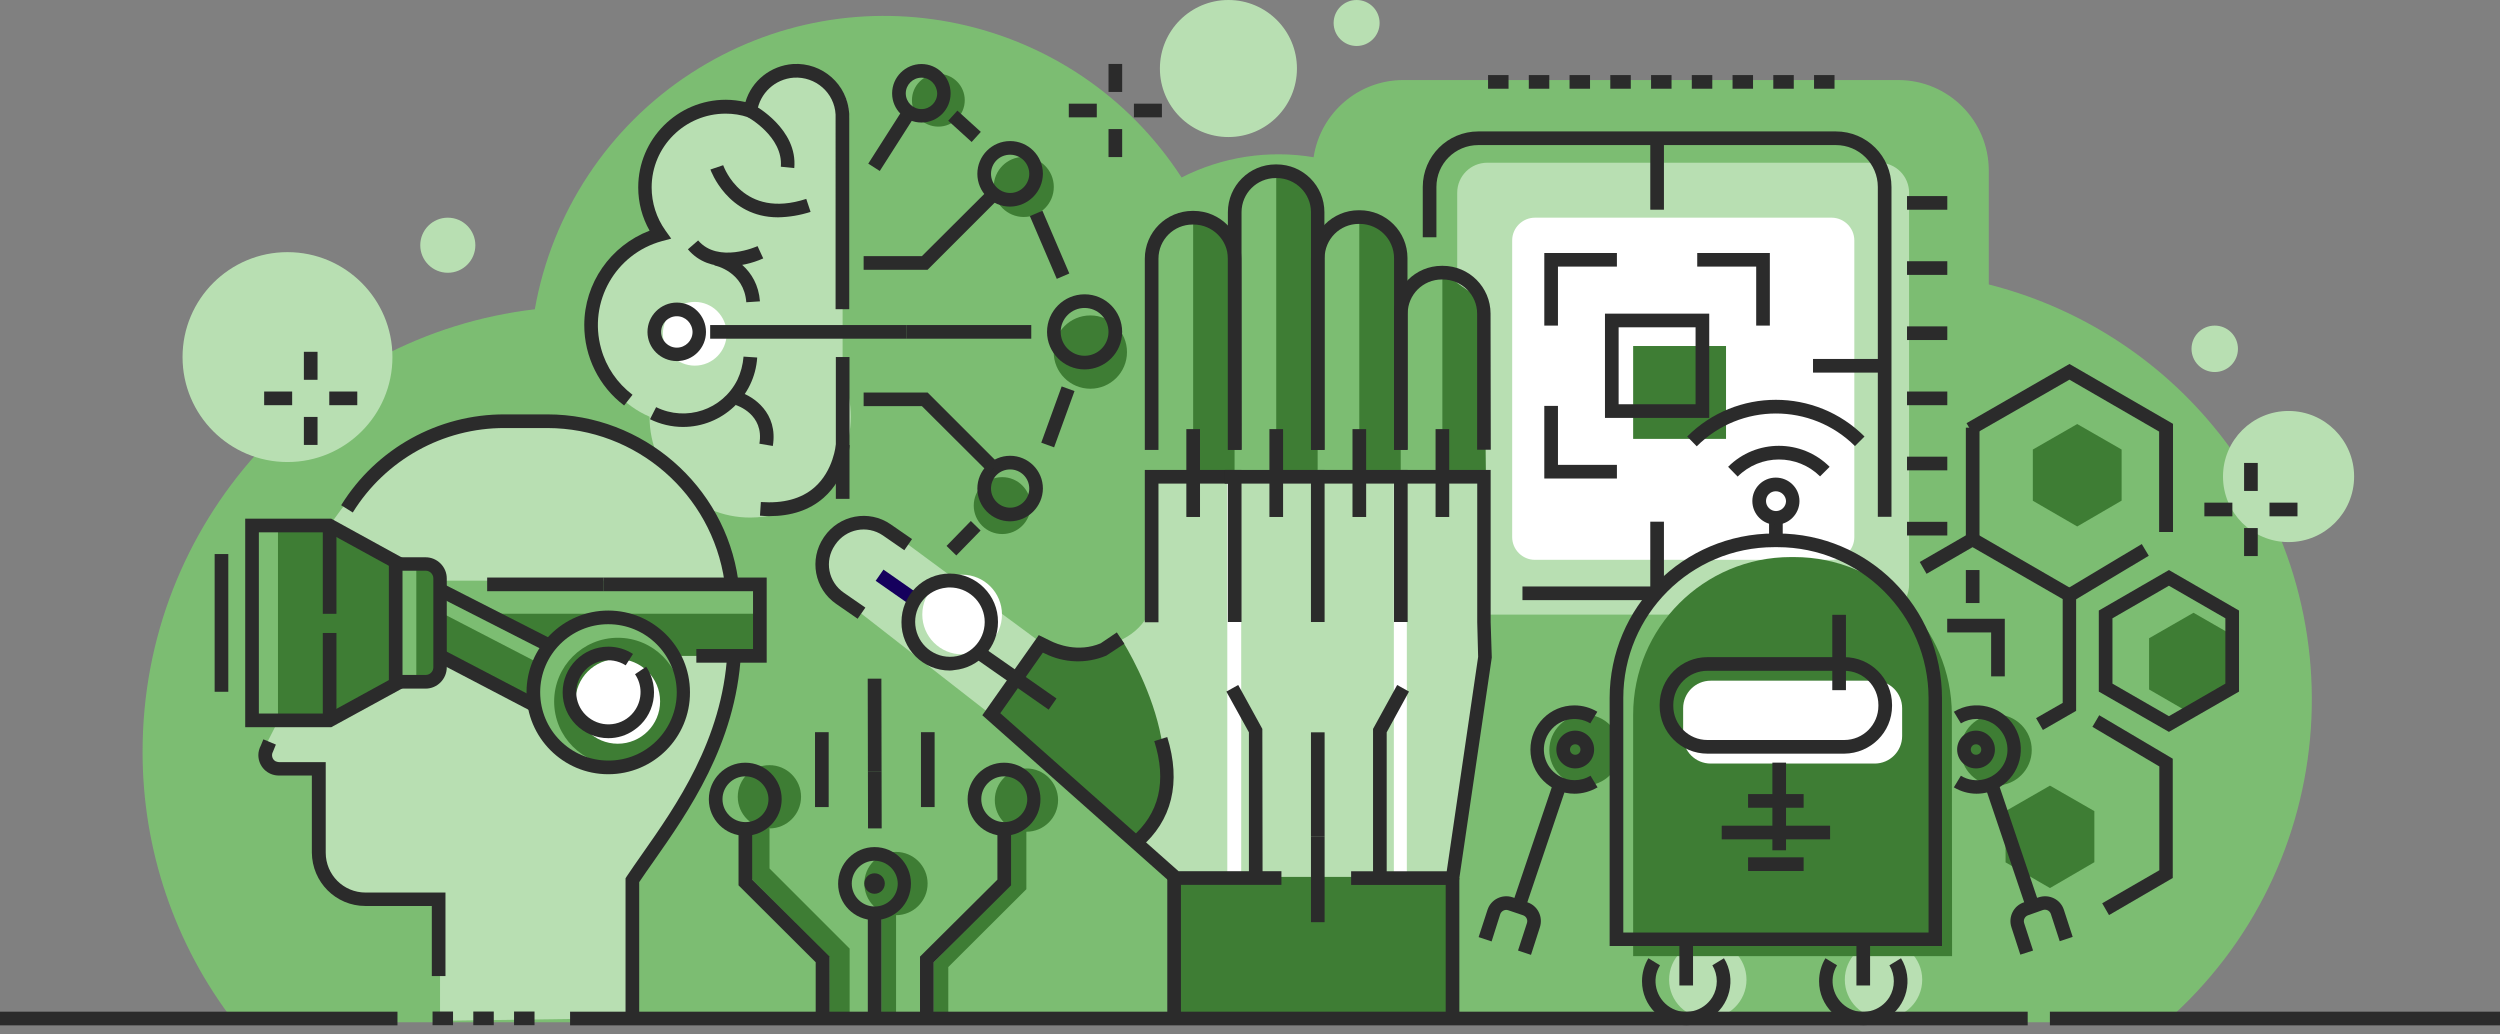 <?xml version="1.0" encoding="utf-8"?>
<!-- Generator: Adobe Illustrator 25.0.0, SVG Export Plug-In . SVG Version: 6.00 Build 0)  -->
<svg version="1.1" id="Ebene_1" xmlns="http://www.w3.org/2000/svg" xmlns:xlink="http://www.w3.org/1999/xlink" x="0px" y="0px"
	 viewBox="0 0 1098.2 454.4" style="enable-background:new 0 0 1098.2 454.4;" xml:space="preserve">
<rect x="0" y="0" width="1098.2" height="454.4" fill="#808080" stroke="none"/>
<style type="text/css">
	.st0{fill:#7CBD72;}
	.st1{fill:#B8DFB2;}
	.st2{fill:#FFFFFF;}
	.st3{fill:#3E7D34;}
	.st4{fill:#2B2B2B;}
	.st5{fill:#15005D;}
	.st6{fill:#2A2A2A;}
</style>
<g transform="translate(-125.446 -559.998)">
	<g transform="translate(188.082 559.998)">
		<g transform="translate(0 6.964)">
			<path class="st0" d="M350.9,442.1h537.6c78.3-68.4,86.3-187.2,18-265.5c-25.1-28.8-58.4-49.2-95.5-58.6V68
				c0-22-17.8-39.8-39.8-39.8l0,0H553.8c-19.7,0-36.4,14.4-39.4,33.9c-19.8-3.3-40.1-0.2-58,8.9C409.6-1.2,313.1-21.7,240.9,25.2
				c-36.2,23.5-61.1,61.1-68.6,103.7C75.3,140.3,0,222.9,0,323.1c-0.1,43,14.1,84.9,40.4,119L350.9,442.1z"/>
		</g>
		<g transform="translate(577.49 71.481)">
			<path class="st1" d="M13.2,0h172.1c7.3,0,13.2,5.9,13.2,13.2v172.1c0,7.3-5.9,13.2-13.2,13.2H13.2c-7.3,0-13.2-5.9-13.2-13.2
				V13.2C0,5.9,5.9,0,13.2,0z"/>
		</g>
		<g transform="translate(601.631 95.623)">
			<path class="st2" d="M10,0h130.3c5.5,0,10,4.5,10,10v130.3c0,5.5-4.5,10-10,10H10c-5.5,0-10-4.5-10-10V10C0,4.5,4.5,0,10,0z"/>
		</g>
		<g transform="translate(52.262 288.12)">
			<path class="st1" d="M78.4,160.3v-52L42,106.6l-13.1-8.4l-1.5-9L25.1,50L1.6,49L0,42.9l7.2-14.2h22.7l27.7-14.4l17.3-1.7
				l3.5-11.7l41,20.6l5.2,12.4L142.5,49l16.4-0.4l18.1-10.8l8.2-17.1L181.1,0h27.5l-2.3,18.5l-15.9,39l-27.6,40.8v60.8L78.4,160.3z"
				/>
		</g>
		<g transform="translate(82.29 183.083)">
			<path class="st1" d="M48.4,72h128L170,46.5l-19.8-26.4L117.5,4.9L87.1,0L39.4,9.9L16.6,26.5c0,0-11.2,12.6-16.6,21.3l19.9,10.9
				l13.5,6.3l14.4-0.4L48.4,72z"/>
		</g>
		<g transform="translate(151.366 269.615)">
			<path class="st3" d="M120.1,0H0l27.4,14.1L45.6,4h18.1L82,18.5h37.7L120.1,0z"/>
		</g>
		<g transform="translate(132.094 269.615)">
			<path class="st3" d="M0,0l42.1,21.8l-2.6,16.7L0,20.1L0,0z"/>
		</g>
		<g transform="translate(180.787 280.158)">
			<circle class="st3" cx="28" cy="28" r="28"/>
		</g>
		<g transform="translate(186.433 285.803)">
			<circle class="st2" cx="22.3" cy="22.3" r="18.6"/>
		</g>
		<g transform="translate(59.474 232.159)">
			<rect x="0" y="0" class="st3" width="21.7" height="84.7"/>
		</g>
		<g transform="translate(78.562 230.834)">
			<path class="st3" d="M0,84.6l32.6-11.5V16L0,0L0,84.6z"/>
		</g>
		<g transform="translate(120.24 248.584)">
			<rect x="0" y="0" class="st3" width="9.9" height="50.4"/>
		</g>
		<g transform="translate(570.965 119.754)">
			<path class="st3" d="M0,179.7l20.1-1.9l-1.8-165L0,0L0,179.7z"/>
		</g>
		<g transform="translate(534.472 95.623)">
			<path class="st3" d="M0,0v189.6h18.2V18.3L12.7,4.8L0,0z"/>
		</g>
		<g transform="translate(497.979 75.208)">
			<path class="st3" d="M0,0v205.1h18.2V10L6.7,1.2L0,0z"/>
		</g>
		<g transform="translate(461.486 93.727)">
			<path class="st3" d="M0,0v185.1h18.2V13.8L9.1,1.9L0,0z"/>
		</g>
		<g transform="translate(372.841 209.627)">
			<path class="st1" d="M216.8,0H70.4v56.5c0,0-2.5,12.2-18.4,16.9c-9.8,2.8-20.2,2.6-29.8-0.5L0,104.1l81.3,71.5h121.3l14.1-100
				L216.8,0z"/>
		</g>
		<g transform="translate(549.657 209.627)">
			<rect x="0" y="0" class="st2" width="5.7" height="175.6"/>
		</g>
		<g transform="translate(476.494 211.599)">
			<rect x="0" y="0" class="st2" width="6.1" height="174.7"/>
		</g>
		<g transform="translate(372.841 280.279)">
			<path class="st3" d="M56.8,0c0,0,38.1,58.2,7,89.6L0,33.5L22.7,0C22.7,0,33.9,14.2,56.8,0z"/>
		</g>
		<g transform="translate(298.642 227.219)">
			<path class="st1" d="M72.6,85.6L3.7,31.9c0,0-11.2-16.8,5.1-28.3S36.3,11,36.3,11l60,44.3L72.6,85.6z"/>
		</g>
		<g transform="translate(342.509 252.448)">
			<circle class="st2" cx="17.5" cy="17.5" r="17.5"/>
		</g>
		<g transform="translate(453.115 385.233)">
			<path class="st3" d="M0,63.2V0h122.3v62.2L0,63.2z"/>
		</g>
		<g transform="translate(663.561 406.365)">
			<circle class="st1" cx="24" cy="24" r="17"/>
		</g>
		<g transform="translate(740.755 406.365)">
			<circle class="st1" cx="24" cy="24" r="17"/>
		</g>
		<g transform="translate(654.773 244.704)">
			<path class="st3" d="M140.1,175.3H0V69.3C0,31,31,0,69.3,0h1.4c38.3,0,69.3,31,69.3,69.3L140.1,175.3z"/>
		</g>
		<g transform="translate(676.734 299.018)">
			<path class="st2" d="M12.1,0h72c6.7,0,12.1,5.4,12.1,12.1v12.2c0,6.7-5.4,12.1-12.1,12.1h-72C5.4,36.4,0,31,0,24.3V12.1
				C0,5.4,5.4,0,12.1,0z"/>
		</g>
		<g transform="translate(197.004 29.555)">
			<path class="st1" d="M110.5,171c4.8-11.2,4.8-23.8,0-35V32c5.9-10.2,2.4-23.2-7.7-29.1C92.6-3,79.6,0.4,73.7,10.6
				c-1.2,2.1-2.1,4.5-2.5,6.9c-19.9-5.6-40.4,6-46,25.9c-2.9,10.3-1.2,21.3,4.6,30.3C7.3,80.8-5.1,104.7,2,127.2
				c3.7,11.8,12.4,21.4,23.7,26.3c0,0,0,0.1,0,0.1c0,24.4,19.8,44.2,44.2,44.2c16.8,0,32.2-9.6,39.7-24.7l0.9,0.6L110.5,171z"/>
		</g>
		<g transform="translate(226.464 130.52)">
			<circle class="st2" cx="16.1" cy="16.1" r="14"/>
		</g>
		<g transform="translate(336.263 30.727)">
			<circle class="st3" cx="13.3" cy="13.3" r="11.6"/>
		</g>
		<g transform="translate(369.88 64.918)">
			<circle class="st3" cx="17.2" cy="17.2" r="13.2"/>
		</g>
		<g transform="translate(397.03 135.361)">
			<circle class="st3" cx="19.3" cy="19.3" r="16.1"/>
		</g>
		<g transform="translate(362.609 207.096)">
			<circle class="st3" cx="15" cy="15" r="12.5"/>
		</g>
		<g transform="translate(261.449 336.115)">
			<circle class="st3" cx="13.9" cy="13.9" r="13.9"/>
		</g>
		<g transform="translate(374.358 337.563)">
			<circle class="st3" cx="13.9" cy="13.9" r="13.9"/>
		</g>
		<g transform="translate(317.045 374.225)">
			<circle class="st3" cx="13.9" cy="13.9" r="13.9"/>
		</g>
		<g transform="translate(267.697 360.301)">
			<path class="st3" d="M7.7,3.6v17.6l35.2,35.2V87H34l0.1-26.8L0,26V0L7.7,3.6z"/>
		</g>
		<g transform="translate(324.586 399.284)">
			<path class="st3" d="M0,4.5V48h6.4V0L0,4.5z"/>
		</g>
		<g transform="translate(347.528 364.11)">
			<path class="st3" d="M33.8,2.2V24L0,58.6V82h6.4V60.7l34.3-34.2V0L33.8,2.2z"/>
		</g>
		<g transform="translate(614.757 310.689)">
			<circle class="st3" cx="18.8" cy="18.8" r="15.6"/>
		</g>
		<g transform="translate(796.372 311.558)">
			<circle class="st3" cx="17.9" cy="17.9" r="15.6"/>
		</g>
		<g transform="translate(830.347 186.271)">
			<path class="st3" d="M38.9,33.7L19.5,45L0,33.7V11.2L19.5,0l19.5,11.2V33.7z"/>
		</g>
		<g transform="translate(818.371 345.11)">
			<path class="st3" d="M38.9,33.7L19.5,45L0,33.7V11.2L19.5,0l19.5,11.2V33.7z"/>
		</g>
		<g transform="translate(881.416 269.17)">
			<path class="st3" d="M38.9,33.7L19.5,45L0,33.7V11.2L19.5,0l19.5,11.2V33.7z"/>
		</g>
		<g transform="translate(654.772 151.995)">
			<rect x="0" y="0" class="st3" width="40.8" height="40.8"/>
		</g>
		<g transform="translate(446.886)">
			<circle class="st1" cx="30.1" cy="30.1" r="30.1"/>
		</g>
		<g transform="translate(523.199 0)">
			<circle class="st1" cx="10.1" cy="10.1" r="10.1"/>
		</g>
		<g transform="translate(10.753 103.961)">
			<circle class="st1" cx="52.9" cy="52.9" r="46.1"/>
		</g>
		<g transform="translate(121.979 95.623)">
			<circle class="st1" cx="12.1" cy="12.1" r="12.1"/>
		</g>
		<g transform="translate(908.081 174.728)">
			<circle class="st1" cx="34.6" cy="34.6" r="28.8"/>
		</g>
		<g transform="translate(900.054 143.028)">
			<circle class="st1" cx="10.2" cy="10.2" r="10.2"/>
		</g>
	</g>
	<g transform="translate(125.446 588.09)">
		<g transform="translate(256.656 0.029)">
			<g transform="translate(28.869 128.53)">
				<path class="st4" d="M14.5,30.9c-5,0-10-1.2-14.5-3.4l2.7-5.3c13.2,6.5,29.1,1.2,35.7-12C39.9,7,40.8,3.6,41.1,0l6,0.4
					C46,17.5,31.7,30.9,14.5,30.9L14.5,30.9z"/>
			</g>
			<g transform="translate(66.531 144.088)">
				<path class="st4" d="M16.3,23.7l-5.9-1C12.6,9.7,0.5,5.9,0,5.7L1.7,0C7.8,1.9,18.7,9.2,16.3,23.7z"/>
			</g>
			<g transform="translate(57.179 82.556)">
				<path class="st4" d="M14,22.1C13,8.7,0.5,6,0,5.9L1.2,0c6,1.2,17.7,7.3,18.8,21.7L14,22.1z"/>
			</g>
			<g transform="translate(45.522 77.494)">
				<path class="st4" d="M17.4,11.4C11.4,11.4,4.9,9.7,0,3.9L4.5,0c8.8,10.3,25.9,2.6,26.1,2.5l2.5,5.4
					C28.2,10.1,22.8,11.3,17.4,11.4z"/>
			</g>
			<g transform="translate(110.513 128.715)">
				<rect x="0" y="0" class="st4" width="6" height="62.3"/>
			</g>
			<path class="st4" d="M17.5,150C6.5,141.7,0,128.6,0,114.7c0-18.4,11.5-34.9,28.7-41.5c-3.3-5.8-5-12.3-5-19
				c0-21.2,17.2-38.5,38.5-38.5c2.9,0,5.8,0.4,8.6,1C73.5,7.4,81.9,0.7,91.7,0c12.9-0.8,24,9,24.7,21.9c0,0,0,0,0,0l0,0.2v85.6h-6
				V22.2C109.9,12.6,101.6,5.4,92,6C83.8,6.6,77.1,12.8,75.9,21l-0.5,3.5L72,23.4c-3.2-1.1-6.5-1.6-9.9-1.6
				c-17.9,0-32.5,14.5-32.5,32.4c0,6.8,2.1,13.4,6.1,19l2.5,3.5l-4.1,1.1C13.7,83.4,1.7,104.5,7.4,125c2.2,8.1,7.1,15.2,13.8,20.3
				L17.5,150z"/>
			<g transform="translate(135.231 0.004)">
				<path class="st4" d="M12.9,25.7C5.8,25.7,0,20,0,12.9C0,5.8,5.8,0,12.9,0C20,0,25.7,5.8,25.7,12.9C25.7,20,20,25.7,12.9,25.7z
					 M12.9,6C9.1,6,6,9.1,6,12.9c0,3.8,3.1,6.9,6.9,6.9c3.8,0,6.9-3.1,6.9-6.9l0,0C19.7,9.1,16.7,6,12.9,6z"/>
			</g>
			<g transform="translate(27.768 104.794)">
				<path class="st4" d="M12.9,25.7C5.8,25.7,0,20,0,12.9C0,5.8,5.8,0,12.9,0C20,0,25.7,5.8,25.7,12.9c0,0,0,0,0,0
					C25.7,20,20,25.7,12.9,25.7z M12.9,6C9.1,6,6,9.1,6,12.9c0,3.8,3.1,6.9,6.9,6.9c3.8,0,6.9-3.1,6.9-6.9l0,0
					C19.7,9.1,16.7,6,12.9,6z"/>
			</g>
			<g transform="translate(203.285 101.162)">
				<path class="st4" d="M16.5,33C7.4,33,0,25.6,0,16.5C0,7.4,7.4,0,16.5,0C25.6,0,33,7.4,33,16.5C33,25.6,25.6,33,16.5,33z M16.5,6
					C10.7,6,6,10.7,6,16.5C6,22.3,10.7,27,16.5,27C22.3,27,27,22.3,27,16.5C27,10.7,22.3,6,16.5,6z"/>
			</g>
			<g transform="translate(141.459 114.665)">
				<rect x="0" y="0" class="st4" width="54.9" height="6"/>
			</g>
			<g transform="translate(55.305 114.665)">
				<rect x="0" y="0" class="st4" width="86.2" height="6"/>
			</g>
			<g transform="translate(122.721 33.846)">
				<g transform="translate(49.954)">
					<path class="st4" d="M14.4,28.8C6.4,28.8,0,22.3,0,14.4S6.4,0,14.4,0c7.9,0,14.4,6.4,14.4,14.4C28.7,22.3,22.3,28.7,14.4,28.8z
						 M14.4,6C9.7,6,6,9.7,6,14.4c0,4.6,3.8,8.4,8.4,8.4s8.4-3.8,8.4-8.4C22.8,9.7,19,6,14.4,6L14.4,6z"/>
				</g>
				<g transform="translate(0 21.139)">
					<path class="st4" d="M28.1,35.4H0v-6h25.6L55.1,0l4.2,4.2L28.1,35.4z"/>
				</g>
			</g>
			<g transform="translate(122.721 144.298)">
				<g transform="translate(49.954 27.797)">
					<path class="st4" d="M14.4,28.8C6.4,28.8,0,22.3,0,14.4S6.4,0,14.4,0c7.9,0,14.4,6.4,14.4,14.4C28.7,22.3,22.3,28.7,14.4,28.8z
						 M14.4,6C9.7,6,6,9.7,6,14.4c0,4.6,3.8,8.4,8.4,8.4s8.4-3.8,8.4-8.4C22.8,9.7,19,6,14.4,6z"/>
				</g>
				<path class="st4" d="M55.1,35.4L25.6,6H0V0h28.1l31.2,31.2L55.1,35.4z"/>
			</g>
			<g transform="translate(71.549 17.917)">
				<path class="st4" d="M20.7,27.8l-5.9-0.6C15.9,14,0.2,5.3,0,5.3L2.8,0C3.6,0.4,22.3,10.7,20.7,27.8z"/>
			</g>
			<g transform="translate(55.418 44.447)">
				<path class="st4" d="M29.7,22.9C7.5,22.9,0.1,2.2,0,1.9L5.6,0C6,1,14.3,23.9,42.1,14.8l1.9,5.7C39.4,22,34.6,22.8,29.7,22.9z"/>
			</g>
			<g transform="translate(77.177 167.109)">
				<path class="st4" d="M4.1,31.5c-1.3,0-2.7-0.1-4.1-0.2l0.4-6c9.8,0.7,17.7-1.4,23.4-6.3c8.6-7.4,9.5-19,9.6-19.1l6,0.4
					c0,0.6-1.1,14.1-11.5,23.2C21.7,28.9,13.7,31.5,4.1,31.5z"/>
			</g>
			<g transform="translate(124.77 19.566)">
				
					<rect x="-4.1" y="10.7" transform="matrix(0.538 -0.843 0.843 0.538 -6.833 14.983)" class="st4" width="28.8" height="6"/>
			</g>
			<g transform="translate(195.706 64.429)">
				<rect x="5.7" y="0" transform="matrix(0.919 -0.394 0.394 0.919 -5.198 4.626)" class="st4" width="6" height="30"/>
			</g>
			<g transform="translate(200.753 141.588)">
				
					<rect x="-5.9" y="10.4" transform="matrix(0.341 -0.94 0.94 0.341 -7.771 15.664)" class="st4" width="26.3" height="6"/>
			</g>
			<g transform="translate(159.13 200.712)">
				<rect x="-0.2" y="4.6" transform="matrix(0.698 -0.716 0.716 0.698 -3.153 7.629)" class="st4" width="15.3" height="6"/>
			</g>
			<g transform="translate(159.887 20.522)">
				<rect x="4.2" y="-0.1" transform="matrix(0.672 -0.74 0.74 0.672 -2.754 7.563)" class="st4" width="6" height="13.9"/>
			</g>
		</g>
		<g transform="translate(624.99 4.894)">
			<g transform="translate(43.796 224.64)">
				<rect x="0" y="0" class="st4" width="59.1" height="6"/>
			</g>
			<g transform="translate(0 24.748)">
				<path class="st4" d="M205.9,169.3h-6V24.4c0-10.2-8.3-18.4-18.4-18.4H24.4C14.2,6,6,14.2,6,24.4v22.1H0V24.4
					C0,10.9,10.9,0,24.4,0h157.1c13.5,0,24.4,10.9,24.4,24.4L205.9,169.3z"/>
			</g>
			<g transform="translate(28.683)">
				<path class="st4" d="M152.2,6h-9V0h9V6z M134.3,6h-9V0h9V6z M116.4,6h-9V0h9L116.4,6z M98.5,6h-9V0h9V6z M80.6,6h-9V0h9V6z
					 M62.7,6h-9V0h9V6z M44.8,6h-9V0h9V6z M26.9,6h-9V0h9V6z M9,6H0V0h9L9,6z"/>
			</g>
			<g transform="translate(212.72 53.147)">
				<rect x="0" y="0" class="st4" width="17.7" height="6"/>
				<g transform="translate(0 28.62)">
					<rect x="0" y="0" class="st4" width="17.7" height="6"/>
				</g>
				<g transform="translate(0 57.238)">
					<rect x="0" y="0" class="st4" width="17.7" height="6"/>
				</g>
				<g transform="translate(0 85.858)">
					<rect x="0" y="0" class="st4" width="17.7" height="6"/>
				</g>
				<g transform="translate(0 114.476)">
					<rect x="0" y="0" class="st4" width="17.7" height="6"/>
				</g>
				<g transform="translate(0 143.095)">
					<rect x="0" y="0" class="st4" width="17.7" height="6"/>
				</g>
			</g>
			<g transform="translate(171.43 124.695)">
				<rect x="0" y="0" class="st4" width="31.4" height="6"/>
			</g>
			<g transform="translate(99.945 27.731)">
				<rect x="0" y="0" class="st4" width="6" height="31.4"/>
				<g transform="translate(0 168.448)">
					<rect x="0" y="0" class="st4" width="6" height="31.4"/>
				</g>
			</g>
			<g transform="translate(53.389 78.139)">
				<path class="st4" d="M6,31.9H0V0h31.9v6H6V31.9z"/>
				<g transform="translate(67.179)">
					<path class="st4" d="M31.9,31.9h-6V6H0V0h31.9L31.9,31.9z"/>
				</g>
				<g transform="translate(0 67.178)">
					<path class="st4" d="M31.9,31.9H0V0h6v25.9h25.9V31.9z"/>
				</g>
			</g>
			<g transform="translate(80.042 104.792)">
				<path class="st4" d="M45.8,45.8H0V0h45.8V45.8z M6,39.8h33.8V6H6V39.8z"/>
			</g>
		</g>
		<g transform="translate(649.534 147.563)">
			<g transform="translate(57.545 58.698)">
				<path class="st4" d="M146,181.2H0V72.3C0,32.4,32.4,0,72.3,0h1.4C113.6,0,146,32.4,146,72.3L146,181.2z M6,175.3h134.1V72.3
					C140,35.7,110.3,6,73.7,6h-1.4C35.7,6,6,35.7,6,72.3L6,175.3z"/>
			</g>
			<g transform="translate(71.767 236.948)">
				<g transform="translate(0 8.334)">
					<path class="st4" d="M19.4,29.4C8.7,29.5,0,20.8,0,10.1C0,6.5,1,3,2.8,0l5.1,3.1c-3.9,6.3-1.8,14.6,4.5,18.5
						c6.3,3.9,14.6,1.8,18.5-4.5c2.6-4.3,2.6-9.7,0-14L36,0c5.6,9.1,2.7,21.1-6.5,26.6C26.5,28.5,23,29.4,19.4,29.4L19.4,29.4z"/>
				</g>
				<g transform="translate(16.415)">
					<rect x="0" y="0" class="st4" width="6" height="20.3"/>
				</g>
			</g>
			<g transform="translate(149.542 236.948)">
				<g transform="translate(0 8.334)">
					<path class="st4" d="M19.4,29.4C8.7,29.5,0,20.8,0,10.1C0,6.5,1,3,2.8,0l5.1,3.1c-3.9,6.3-1.8,14.6,4.5,18.5
						c6.3,3.9,14.6,1.8,18.5-4.5c2.6-4.3,2.6-9.7,0-14L36,0c5.6,9.1,2.7,21.1-6.5,26.6C26.5,28.5,23,29.4,19.4,29.4L19.4,29.4z"/>
				</g>
				<g transform="translate(16.415)">
					<rect x="0" y="0" class="st4" width="6" height="20.3"/>
				</g>
			</g>
			<g transform="translate(79.507 113.012)">
				<path class="st4" d="M81.1,42.4H21c-11.6,0-21-9.4-21-21V21C0,9.4,9.4,0,21,0h60.1c11.6,0,21,9.4,21,21v0.4
					C102.1,33,92.7,42.3,81.1,42.4z M21,6C12.7,6,6,12.7,6,21v0.4c0,8.3,6.7,15,15,15h60.1c8.3,0,15-6.7,15-15V21
					c0-8.3-6.7-15-15-15H21z"/>
			</g>
			<g transform="translate(106.783 173.168)">
				<g transform="translate(11.583)">
					<rect x="0" y="0" class="st4" width="24.4" height="6"/>
				</g>
				<g transform="translate(11.583 27.782)">
					<rect x="0" y="0" class="st4" width="24.4" height="6"/>
				</g>
				<g transform="translate(0 13.89)">
					<rect x="0" y="0" class="st4" width="47.6" height="6"/>
				</g>
			</g>
			<g transform="translate(127.58 53.079)">
				<rect x="0" y="0" class="st4" width="6" height="8.6"/>
			</g>
			<g transform="translate(120.236 34.146)">
				<path class="st4" d="M10.3,20.7C4.6,20.7,0,16,0,10.3C0,4.6,4.6,0,10.3,0C16,0,20.7,4.6,20.7,10.3c0,0,0,0,0,0
					C20.7,16,16,20.7,10.3,20.7z M10.3,6C7.9,6,6,7.9,6,10.3c0,2.4,2,4.4,4.4,4.4c2.4,0,4.4-2,4.4-4.4l0,0C14.7,7.9,12.7,6,10.3,6
					L10.3,6z"/>
			</g>
			<g transform="translate(91.611)">
				<g transform="translate(17.975 20.206)">
					<path class="st4" d="M4.2,13.5L0,9.2c12.3-12.3,32.3-12.3,44.6,0l-4.2,4.2C30.4,3.5,14.2,3.5,4.2,13.5z"/>
				</g>
				<path class="st4" d="M4.2,20.4L0,16.1c21.5-21.5,56.4-21.5,77.9,0l-4.2,4.2C54.5,1.2,23.4,1.2,4.2,20.4L4.2,20.4z"/>
			</g>
			<g transform="translate(0 134.21)">
				<g transform="translate(22.75)">
					<path class="st4" d="M19.4,38.8C8.7,38.8,0,30.1,0,19.4S8.6,0,19.3,0c3.6,0,7.1,1,10.1,2.8l-3.1,5.1C20,4.1,11.7,6.1,7.9,12.4
						C4,18.7,6,27,12.4,30.9c4.3,2.6,9.7,2.6,14,0l3.1,5.1C26.4,37.8,22.9,38.8,19.4,38.8z"/>
				</g>
				<g transform="translate(14.667 33.56)">
					<rect x="-16.5" y="25" transform="matrix(0.32 -0.947 0.947 0.32 -18.345 30.312)" class="st4" width="57" height="6"/>
				</g>
				<g transform="translate(34.134 11.09)">
					<path class="st4" d="M8.3,16.6C3.7,16.6,0,12.9,0,8.3S3.7,0,8.3,0c4.6,0,8.3,3.7,8.3,8.3C16.6,12.9,12.9,16.6,8.3,16.6z M8.3,6
						C7,6,6,7,6,8.3s1,2.3,2.3,2.3s2.3-1,2.3-2.3c0,0,0,0,0,0C10.6,7,9.6,6,8.3,6z"/>
				</g>
				<g transform="translate(0 83.889)">
					<path class="st4" d="M23,25.7l-5.7-1.9l3.9-12c0.5-1.4-0.2-3-1.7-3.5c0,0,0,0,0,0L13,6.1c-1.4-0.5-3,0.3-3.5,1.7c0,0,0,0,0,0
						L5.7,19.8L0,17.9l3.9-12c1.5-4.6,6.5-7,11-5.5c0,0,0,0,0,0l6.5,2.2c4.6,1.5,7,6.5,5.5,11c0,0,0,0,0,0L23,25.7z"/>
				</g>
			</g>
			<g transform="translate(208.745 134.21)">
				<path class="st4" d="M10,38.8c-3.5,0-7-1-10-2.8l3.1-5.1c6.3,3.9,14.6,1.8,18.5-4.5c3.9-6.3,1.8-14.6-4.5-18.5
					c-4.3-2.6-9.7-2.6-14,0L0,2.8c9.2-5.6,21.1-2.6,26.6,6.5c5.6,9.2,2.6,21.1-6.5,26.6C17.1,37.8,13.6,38.8,10,38.8L10,38.8z"/>
				<g transform="translate(13.63 33.56)">
					<rect x="9" y="-0.5" transform="matrix(0.947 -0.32 0.32 0.947 -8.313 5.293)" class="st4" width="6" height="56.9"/>
				</g>
				<g transform="translate(1.447 11.09)">
					<path class="st4" d="M8.3,16.6C3.7,16.6,0,12.9,0,8.3C0,3.7,3.7,0,8.3,0c4.6,0,8.3,3.7,8.3,8.3l0,0
						C16.6,12.9,12.9,16.6,8.3,16.6z M8.3,6C7,6,6,7,6,8.3s1,2.3,2.3,2.3s2.3-1,2.3-2.3c0,0,0,0,0,0C10.6,7,9.6,6,8.3,6z"/>
				</g>
				<g transform="translate(24.811 83.894)">
					<path class="st4" d="M4.4,25.6l-3.9-12c-1.5-4.5,0.9-9.5,5.5-11l6.5-2.2c4.6-1.5,9.5,0.9,11,5.4l3.9,12l-5.7,1.9l-3.9-12
						c-0.5-1.4-2-2.2-3.5-1.7L7.8,8.3c-1.4,0.5-2.2,2-1.7,3.5c0,0,0,0,0,0l3.9,12L4.4,25.6z"/>
				</g>
			</g>
		</g>
		<g transform="translate(94.288 153.938)">
			<g transform="translate(19.198 142.747)">
				<path class="st4" d="M82.2,104h-6V73.2H47c-13,0-23.4-10.5-23.5-23.5V15.9H9c-5,0-9-4-9-9C0,5.5,0.4,4,1.1,2.7L2.2,0l5.5,2.3
					L6.4,5.5C5.6,6.9,6.1,8.8,7.5,9.6C8,9.8,8.5,10,9,10h20.6v39.8c0,9.7,7.8,17.5,17.5,17.5h35.1L82.2,104z"/>
			</g>
			<g transform="translate(55.58)">
				<path class="st4" d="M168.4,73.5C162.8,34.8,129.7,6.1,90.6,6H71.9c-27.2-0.1-52.5,14-66.8,37.1L0,39.9C15.4,15,42.6-0.1,71.9,0
					h18.7c41.9,0,77.9,31.2,83.8,72.7L168.4,73.5z"/>
			</g>
			<g transform="translate(180.499 104.989)">
				<path class="st4" d="M6,160.4H0V98.8L0.5,98c2.1-3.1,4.4-6.5,6.9-10C22.2,66.9,42.5,38,44.7,0l6,0.3
					C48.4,40,27.5,69.7,12.3,91.4c-2.3,3.2-4.4,6.3-6.3,9.1L6,160.4z"/>
			</g>
			<g transform="translate(119.714 71.672)">
				<rect x="0" y="0" class="st4" width="51" height="6"/>
			</g>
			<g transform="translate(170.704 71.672)">
				<path class="st4" d="M71.8,37.4H40.9v-6h24.9V6H0V0h71.8V37.4z"/>
			</g>
			<g transform="translate(137.003 86.174)">
				<path class="st4" d="M35.9,71.9C16.1,71.9,0,55.8,0,35.9C0,16.1,16.1,0,35.9,0c19.9,0,35.9,16.1,35.9,35.9
					C71.9,55.8,55.8,71.9,35.9,71.9z M35.9,6C19.4,6,6,19.4,6,35.9c0,16.6,13.4,30,30,30c16.6,0,30-13.4,30-30l0,0
					C65.9,19.4,52.5,6,35.9,6L35.9,6z"/>
			</g>
			<g transform="translate(152.868 102.039)">
				<path class="st4" d="M20.1,40.2C9,40.2,0,31.2,0,20.1C0,9,9,0,20.1,0c3.8,0,7.6,1.1,10.8,3.2l-3.2,5C21.1,4,12.4,5.9,8.2,12.5
					C4,19,5.9,27.7,12.5,31.9c6.6,4.2,15.3,2.3,19.5-4.3c3-4.7,3-10.8-0.2-15.5l4.9-3.3c6.2,9.2,3.8,21.7-5.4,27.9
					C28,39,24.1,40.2,20.1,40.2z"/>
			</g>
			<g transform="translate(78.171 62.77)">
				<path class="st4" d="M14.5,57.7H0v-6h14.5c1.9,0,3.4-1.5,3.4-3.4v-39c0-1.9-1.5-3.4-3.4-3.4H0V0h14.5c5.1,0,9.3,4.2,9.3,9.3v39
					C23.8,53.5,19.6,57.7,14.5,57.7z"/>
			</g>
			<g transform="translate(13.425 45.819)">
				<path class="st4" d="M37.8,91.6H0V0h37.8l31.3,17.2v57.3L37.8,91.6z M6,85.6h30.3l26.8-14.7V20.7L36.3,6H6V85.6z"/>
			</g>
			<g transform="translate(0 61.351)">
				<rect x="0" y="0" class="st4" width="6" height="60.5"/>
			</g>
			<g transform="translate(97.569 103.444)">
				
					<rect x="19.2" y="-9.9" transform="matrix(0.463 -0.886 0.886 0.463 -5.750363e-02 26.878)" class="st4" width="6" height="46.8"/>
			</g>
			<g transform="translate(97.597 74.476)">
				<rect x="22.5" y="-12.1" transform="matrix(0.454 -0.891 0.891 0.454 0.604 30.822)" class="st4" width="6" height="54"/>
			</g>
			<g transform="translate(47.507 48.804)">
				<rect x="0" y="0" class="st4" width="6" height="38.8"/>
			</g>
			<g transform="translate(47.507 96.019)">
				<rect x="0" y="0" class="st4" width="6" height="38.8"/>
			</g>
		</g>
		<g transform="translate(358.141 44.13)">
			<g transform="translate(235.376 134.216)">
				<path class="st4" d="M47.1,182.3H0v-6h42l13.8-94.2l-0.4-15.2V6H21.8V0h39.5v66.8l0.5,15.6L47.1,182.3z"/>
			</g>
			<g transform="translate(144.75 134.216)">
				<path class="st4" d="M42.5,66.8h-6V6H6v60.9H0V0h42.5V66.8z"/>
			</g>
			<g transform="translate(179.83 134.216)">
				<path class="st4" d="M43.9,66.8h-6V6H0V0h43.9V66.8z"/>
			</g>
			<g transform="translate(220.721 134.216)">
				<path class="st4" d="M39.5,66.8h-6V6H0V0h39.5V66.8z"/>
			</g>
			<g transform="translate(144.75 20.416)">
				<path class="st4" d="M42.5,105h-6V21C36.5,12.7,29.7,6,21.4,6H21C12.7,6,6,12.7,6,21V105H0V21C0,9.4,9.4,0,21,0h0.4
					c11.6,0,21,9.4,21,21L42.5,105z"/>
			</g>
			<g transform="translate(181.244)">
				<path class="st4" d="M42.5,125.4h-6V21C36.5,12.7,29.7,6,21.4,6H21C12.7,6,6,12.7,6,21v104.3H0V21C0,9.4,9.4,0,21,0h0.4
					c11.6,0,21,9.4,21,21V125.4z"/>
			</g>
			<g transform="translate(217.737 20.133)">
				<path class="st4" d="M42.5,105.3h-6V21.1C36.5,12.7,29.7,6,21.4,6H21C12.7,6,6,12.7,6,21.1v84.2H0V21.1C0,9.4,9.4,0,21,0h0.4
					c11.6,0,21,9.4,21,21V105.3z"/>
			</g>
			<g transform="translate(254.23 44.548)">
				<path class="st4" d="M42.5,80.8h-6V21C36.5,12.7,29.7,6,21.4,6H21C12.7,6,6,12.7,6,21v59.8H0V21C0,9.4,9.4,0,21,0h0.4
					c11.6,0,21,9.4,21,21L42.5,80.8z"/>
			</g>
			<g transform="translate(0 154.384)">
				<path class="st4" d="M18.6,45.2l-9.4-6.5c-9.6-6.6-12-19.6-5.5-29.2l0.2-0.3c6.6-9.6,19.6-12.1,29.2-5.5l9.4,6.5l-3.4,4.9
					l-9.4-6.5c-6.9-4.7-16.2-2.9-20.9,4l-0.2,0.3c-4.7,6.9-2.9,16.2,4,20.9l9.4,6.5L18.6,45.2z"/>
			</g>
			<g transform="translate(162.996 116.275)">
				<rect x="0" y="0" class="st4" width="6" height="38.6"/>
			</g>
			<g transform="translate(70.88 212.487)">
				
					<rect x="14.5" y="-5.8" transform="matrix(0.573 -0.82 0.82 0.573 -3.568 20.13)" class="st4" width="6" height="38.6"/>
			</g>
			<g transform="translate(26.551 178.035)">
				
					<rect x="6.4" y="-1.6" transform="matrix(0.573 -0.82 0.82 0.573 -2.391 11.045)" class="st5" width="6" height="18.8"/>
			</g>
			<g transform="translate(199.489 116.275)">
				<rect x="0" y="0" class="st4" width="6" height="38.6"/>
			</g>
			<g transform="translate(235.982 116.275)">
				<rect x="0" y="0" class="st4" width="6" height="38.6"/>
			</g>
			<g transform="translate(272.475 116.275)">
				<rect x="0" y="0" class="st4" width="6" height="38.6"/>
			</g>
			<g transform="translate(37.855 179.832)">
				<path class="st4" d="M21.2,42.5c-11.7,0-21.3-9.5-21.2-21.3C0,9.4,9.5-0.1,21.2-0.1c11.7,0,21.3,9.5,21.2,21.3
					c0,10.9-8.3,20.1-19.2,21.1C22.6,42.4,21.9,42.5,21.2,42.5z M21.2,6c-0.5,0-1,0-1.5,0.1C11.4,6.9,5.2,14.3,6.1,22.7
					s8.3,14.5,16.7,13.7c8.4-0.8,14.5-8.3,13.7-16.7C35.7,11.9,29.1,6,21.2,6z"/>
			</g>
			<g transform="translate(245.007 228.675)">
				<path class="st4" d="M6,84.8H0V19.3L10.6,0l5.2,2.9L6,20.8L6,84.8z"/>
			</g>
			<g transform="translate(180.583 228.675)">
				<path class="st4" d="M15.9,84.8h-6v-64L0,2.9L5.2,0l10.6,19.3L15.9,84.8z"/>
			</g>
			<g transform="translate(217.736 295.37)">
				<rect x="0" y="0" class="st4" width="6" height="37.5"/>
			</g>
			<g transform="translate(217.736 249.474)">
				<rect x="0" y="0" class="st4" width="6" height="45.9"/>
			</g>
			<g transform="translate(73.364 205.572)">
				<path class="st4" d="M131.4,110.9H83.9L0,36.4L24.8,1.2l5.3,2.6c2.6,1.3,11.9,5.2,21.9,1L59.1,0l3.3,5l-7.9,5.2
					c-8.8,3.7-18.7,3.3-27.2-1l-0.7-0.3L7.9,35.5l78.3,69.4h45.2V110.9z"/>
			</g>
			<g transform="translate(138.903 251.533)">
				<path class="st4" d="M3.9,48.6L0,44.1C12.2,33.7,15.6,19.5,10,1.8L15.7,0C21.9,20,17.8,36.8,3.9,48.6z"/>
			</g>
			<g transform="translate(276.925 313.497)">
				<rect x="0" y="0" class="st4" width="6" height="60.4"/>
			</g>
			<g transform="translate(154.626 313.497)">
				<rect x="0" y="0" class="st4" width="6" height="61.7"/>
			</g>
		</g>
		<g transform="translate(311.376 270.038)">
			<g transform="translate(68.305 85.49)">
				<path class="st4" d="M9,4.5C9,7,7,9,4.5,9C2,9,0,7,0,4.5C0,2,2,0,4.5,0C7,0,9,2,9,4.5z"/>
			</g>
			<g transform="translate(56.791 73.977)">
				<path class="st4" d="M16,32.1c-8.9,0-16-7.2-16-16C0,7.2,7.2,0,16,0c8.9,0,16,7.2,16,16c0,0,0,0,0,0C32,24.9,24.9,32,16,32.1z
					 M16,6C10.5,6,6,10.5,6,16c0,5.6,4.5,10.1,10.1,10.1c5.6,0,10.1-4.5,10.1-10.1C26.1,10.5,21.6,6,16,6z"/>
			</g>
			<g transform="translate(113.679 36.907)">
				<path class="st4" d="M16,32.1c-8.9,0-16-7.2-16-16C0,7.2,7.2,0,16,0c8.9,0,16,7.2,16,16c0,0,0,0,0,0C32,24.9,24.9,32,16,32.1z
					 M16,6C10.5,6,6,10.5,6,16c0,5.6,4.5,10.1,10.1,10.1c5.6,0,10.1-4.5,10.1-10.1c0,0,0,0,0,0C26.1,10.5,21.6,6,16,6z"/>
			</g>
			<g transform="translate(92.767 65.979)">
				<path class="st4" d="M6,83.3H0V56.1l34-33.8V0h6v24.8L6,58.6V83.3z"/>
			</g>
			<g transform="translate(0 36.907)">
				<path class="st4" d="M16,32.1c-8.9,0-16-7.2-16-16C0,7.2,7.2,0,16,0c8.9,0,16,7.2,16,16c0,0,0,0,0,0C32,24.9,24.9,32,16,32.1z
					 M16,6C10.5,6,6,10.5,6,16c0,5.6,4.5,10.1,10.1,10.1c5.6,0,10.1-4.5,10.1-10.1c0,0,0,0,0,0C26.1,10.5,21.6,6,16,6z"/>
			</g>
			<g transform="translate(13.043 65.979)">
				<path class="st4" d="M39.9,83.3h-6V58.6L0,24.8V0h6v22.3l34,33.8V83.3z"/>
			</g>
			<g transform="translate(69.837 103.049)">
				<rect x="0" y="0" class="st4" width="6" height="44.9"/>
			</g>
			<g transform="translate(69.907 40.873)">
				
					<rect x="0" y="0" transform="matrix(1 -1.999996e-03 1.999996e-03 1 -2.493600e-02 6.043782e-03)" class="st4" width="6" height="24.9"/>
			</g>
			<g transform="translate(69.837)">
				
					<rect x="0" y="0" transform="matrix(1 -1.999996e-03 1.999996e-03 1 -4.087693e-02 6.091621e-03)" class="st4" width="6" height="40.9"/>
			</g>
			<g transform="translate(46.648 23.5)">
				<rect x="0" y="0" class="st4" width="6" height="32.9"/>
			</g>
			<g transform="translate(93.184 23.5)">
				<rect x="0" y="0" class="st4" width="6" height="32.9"/>
			</g>
		</g>
		<g transform="translate(469.499)">
			<g transform="translate(17.45 28.608)">
				<rect x="0" y="0" class="st4" width="6" height="12.3"/>
			</g>
			<g transform="translate(17.45)">
				<rect x="0" y="0" class="st4" width="6" height="12.3"/>
			</g>
			<g transform="translate(0 17.45)">
				<rect x="0" y="0" class="st4" width="12.3" height="6"/>
			</g>
			<g transform="translate(28.608 17.45)">
				<rect x="0" y="0" class="st4" width="12.3" height="6"/>
			</g>
		</g>
		<g transform="translate(116.038 126.448)">
			<g transform="translate(17.449 28.608)">
				<rect x="0" y="0" class="st4" width="6" height="12.3"/>
			</g>
			<g transform="translate(17.449)">
				<rect x="0" y="0" class="st4" width="6" height="12.3"/>
			</g>
			<g transform="translate(0 17.45)">
				<rect x="0" y="0" class="st4" width="12.3" height="6"/>
			</g>
			<g transform="translate(28.607 17.45)">
				<rect x="0" y="0" class="st4" width="12.3" height="6"/>
			</g>
		</g>
		<g transform="translate(968.334 175.266)">
			<g transform="translate(17.449 28.607)">
				<rect x="0" y="0" class="st6" width="6" height="12.3"/>
			</g>
			<g transform="translate(17.449)">
				<rect x="0" y="0" class="st6" width="6" height="12.3"/>
			</g>
			<g transform="translate(0 17.449)">
				<rect x="0" y="0" class="st6" width="12.3" height="6"/>
			</g>
			<g transform="translate(28.607 17.449)">
				<rect x="0" y="0" class="st6" width="12.3" height="6"/>
			</g>
		</g>
		<g transform="translate(0 416.245)">
			<g transform="translate(0 0.078)">
				<rect x="0" y="0" class="st4" width="174.6" height="6"/>
			</g>
			<g transform="translate(250.423 0.078)">
				<rect x="0" y="0" class="st4" width="640.3" height="6"/>
			</g>
			<g transform="translate(900.479 0.078)">
				<rect x="0" y="0" class="st4" width="197.8" height="6"/>
			</g>
			<g transform="translate(190.009)">
				<path class="st4" d="M44.8,6h-9V0h9V6z M26.9,6h-9V0h9V6z M9,6H0V0h9V6z"/>
			</g>
		</g>
		<g transform="translate(778.571 131.796)">
			<g transform="translate(64.728 73.578)">
				<path class="st4" d="M54.1,87.2l-3-5.2l11.7-6.7V29.7L23.2,6.9L3,18.6l-3-5.2L23.2,0l45.5,26.3v52.5L54.1,87.2z"/>
			</g>
			<g transform="translate(143.389 90.515)">
				<path class="st4" d="M30.8,71.1L0,53.4V17.8L30.8,0l30.8,17.8v35.6L30.8,71.1z M6,49.9l24.8,14.3l24.8-14.3V21.2L30.8,6.9
					L6,21.2V49.9z"/>
			</g>
			<g transform="translate(84.985 27.975)">
				<rect x="0" y="0" class="st4" width="6" height="49.1"/>
			</g>
			<g transform="translate(140.575 154.297)">
				<path class="st4" d="M7.3,87.8l-3-5.2l25.1-14.5V22.5L0,5.1L3,0l32.3,19.1v52.4L7.3,87.8z"/>
			</g>
			<g transform="translate(85.289)">
				<path class="st4" d="M90.6,73.8h-6V29.7L45.2,6.9L3,31.1L0,26L45.2,0l45.5,26.3V73.8z"/>
			</g>
			<g transform="translate(128.927 79.043)">
				<rect x="-1.2" y="9.6" transform="matrix(0.858 -0.514 0.514 0.858 -3.862 11.14)" class="st4" width="38.8" height="6"/>
			</g>
			<g transform="translate(0 175.123)">
				<rect x="0" y="0" class="st4" width="6" height="38.5"/>
			</g>
			<g transform="translate(84.985 90.519)">
				<rect x="0" y="0" class="st4" width="6" height="14.5"/>
			</g>
			<g transform="translate(26.316 110.187)">
				<rect x="0" y="0" class="st4" width="6" height="33.1"/>
			</g>
			<g transform="translate(76.794 111.93)">
				<path class="st4" d="M25.3,25.3h-6V6H0V0h25.3V25.3z"/>
			</g>
		</g>
	</g>
</g>
</svg>
